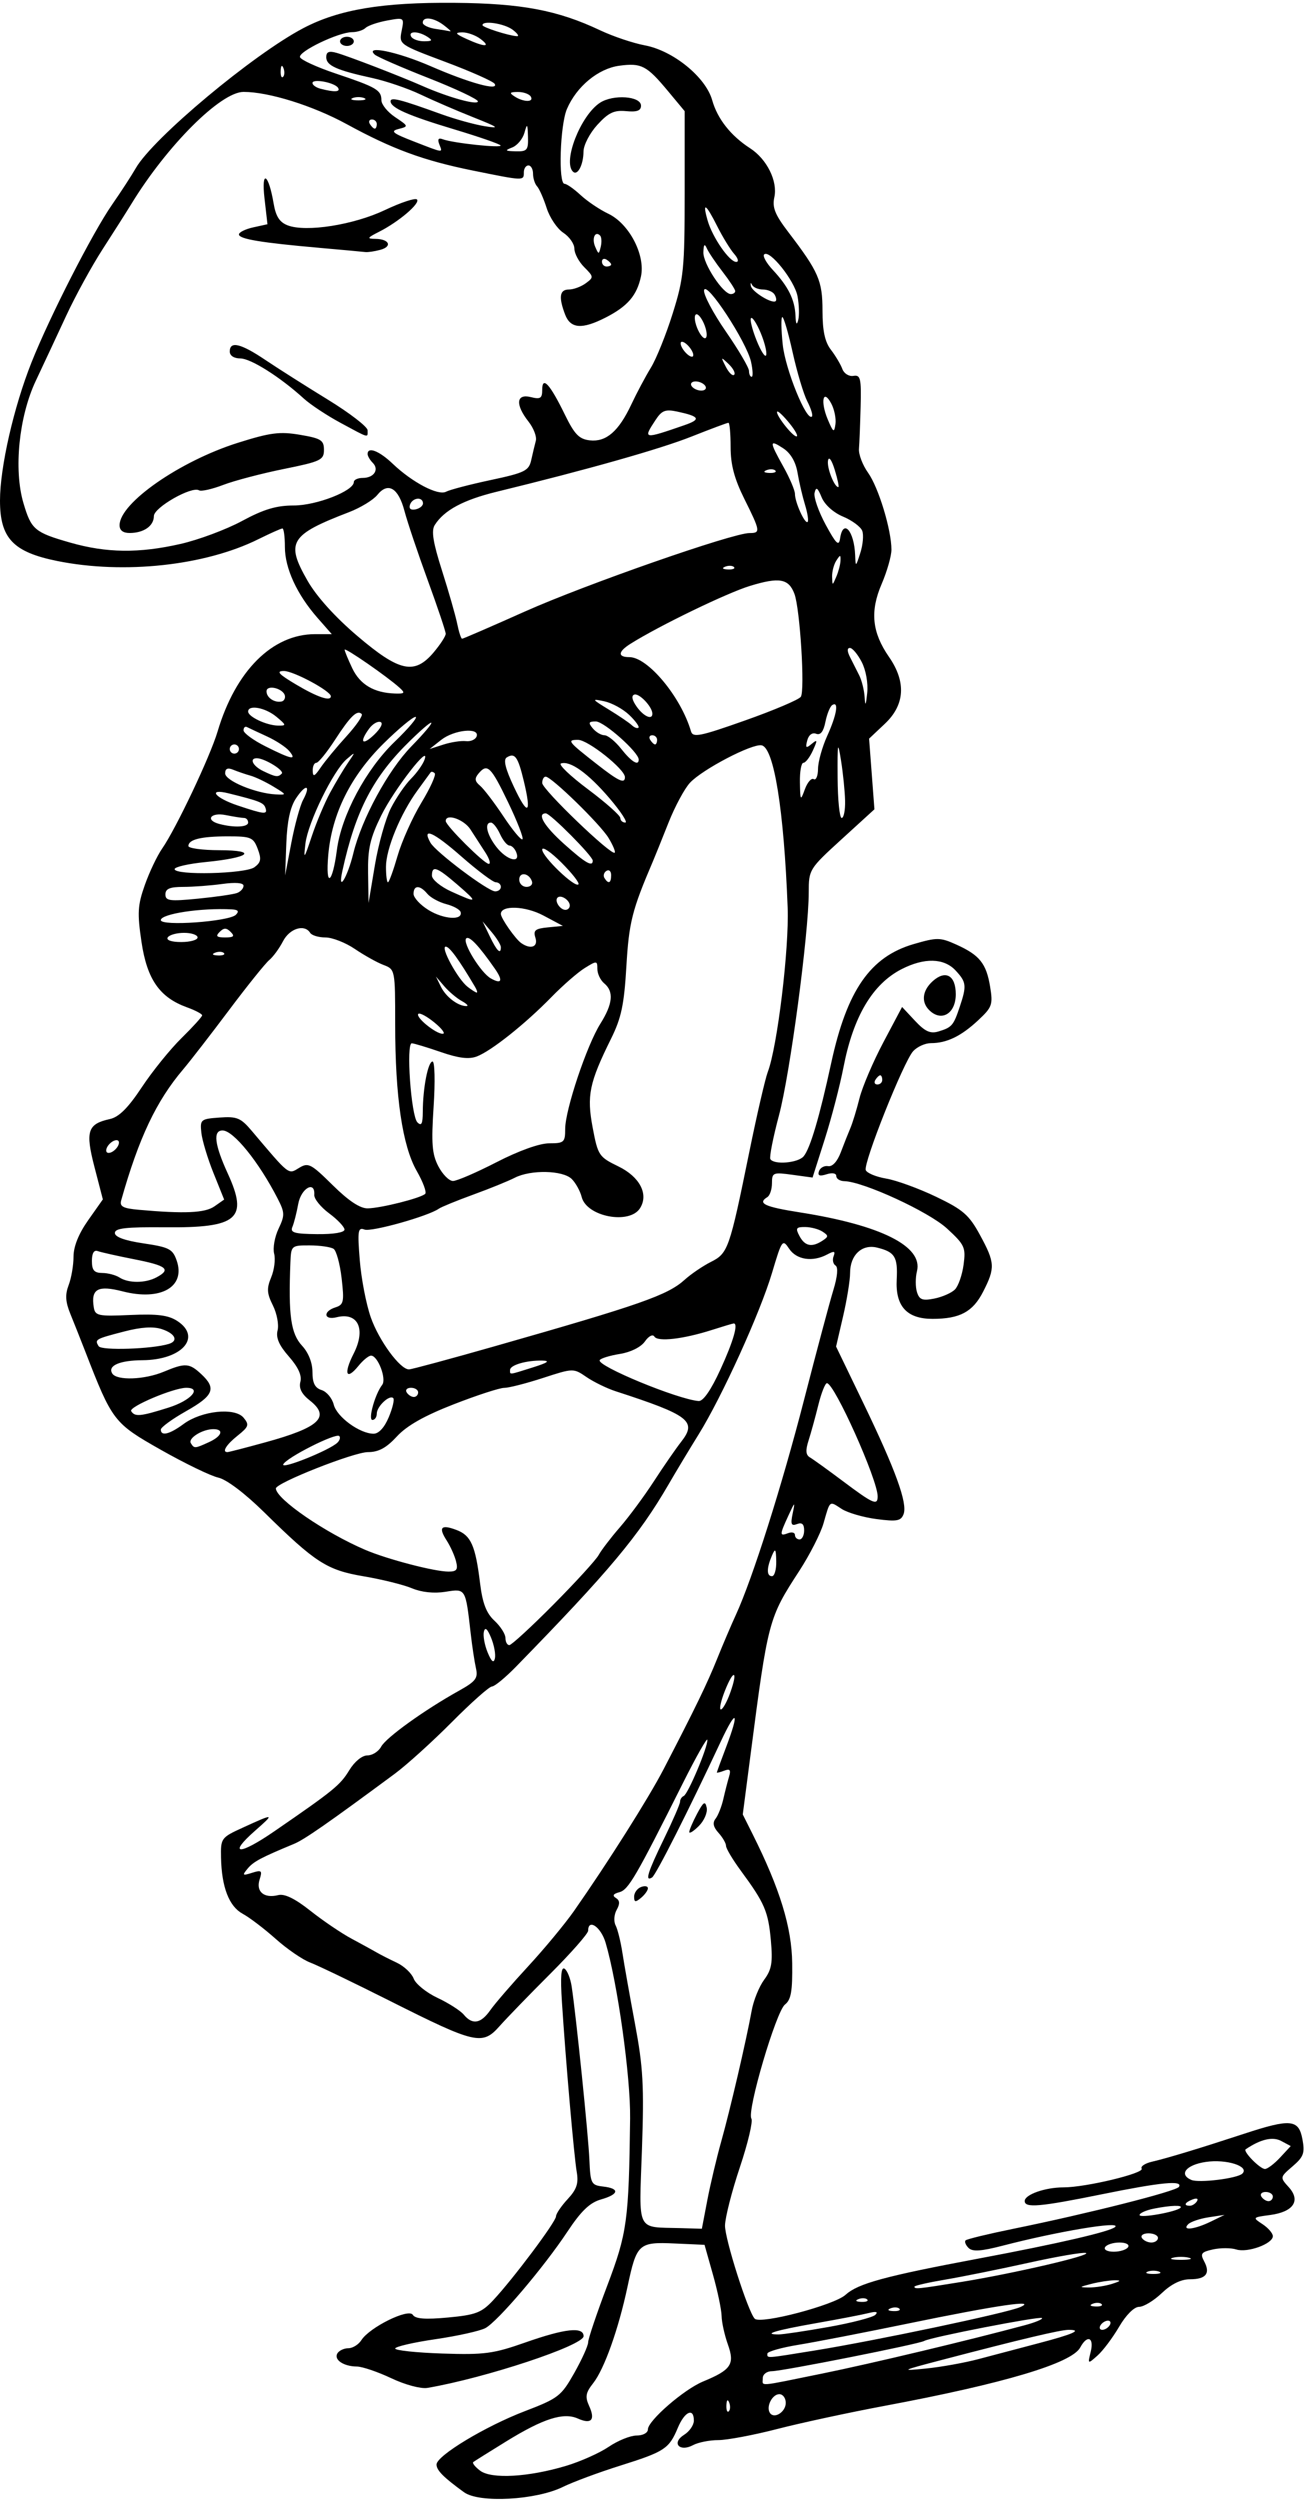 <?xml version="1.0" encoding="UTF-8" standalone="no"?>
<!-- Created with Inkscape (http://www.inkscape.org/) -->

<svg
   xmlns:dc="http://purl.org/dc/elements/1.1/"
   xmlns:cc="http://creativecommons.org/ns#"
   xmlns:rdf="http://www.w3.org/1999/02/22-rdf-syntax-ns#"
   xmlns:svg="http://www.w3.org/2000/svg"
   xmlns="http://www.w3.org/2000/svg"
   xmlns:sodipodi="http://sodipodi.sourceforge.net/DTD/sodipodi-0.dtd"
   xmlns:inkscape="http://www.inkscape.org/namespaces/inkscape"
   id="svg4136"
   version="1.1"
   inkscape:version="0.91 r13725"
   width="266.25"
   height="510"
   viewBox="0 0 266.25 510"
   sodipodi:docname="ComicCharacter60.svg">
  <defs
     id="defs4140" />
  <sodipodi:namedview
     pagecolor="#ffffff"
     bordercolor="#666666"
     borderopacity="1"
     objecttolerance="10"
     gridtolerance="10"
     guidetolerance="10"
     inkscape:pageopacity="0"
     inkscape:pageshadow="2"
     inkscape:window-width="1600"
     inkscape:window-height="837"
     id="namedview4138"
     showgrid="false"
     inkscape:zoom="1.3137255"
     inkscape:cx="133.125"
     inkscape:cy="255"
     inkscape:window-x="-8"
     inkscape:window-y="-8"
     inkscape:window-maximized="1"
     inkscape:current-layer="svg4136" />
  <path
     style="fill:#000000"
     d="m 94.688,508.458 c -4.198,-3.041 -5.625,-4.479 -5.625,-5.668 0,-1.791 9.934,-7.791 18.027,-10.888 6.823,-2.611 7.411,-3.066 10.078,-7.792 1.558,-2.76 2.832,-5.582 2.832,-6.271 0,-0.689 1.744,-5.863 3.876,-11.499 4.082,-10.792 4.417,-13.231 4.681,-34.152 0.107,-8.481 -2.557,-27.574 -5.003,-35.859 C 122.608,393.126 120,391.329 120,393.879 c 0,0.587 -3.48,4.547 -7.734,8.799 -4.254,4.253 -8.922,9.074 -10.374,10.713 -3.471,3.919 -4.905,3.589 -22.204,-5.113 -7.477,-3.761 -14.859,-7.314 -16.406,-7.897 -1.547,-0.583 -4.711,-2.753 -7.031,-4.823 -2.32,-2.07 -5.344,-4.371 -6.719,-5.114 -2.801,-1.513 -4.314,-5.431 -4.438,-11.497 -0.08,-3.91 0.04,-4.076 4.365,-6.053 6.569,-3.003 6.649,-2.985 2.595,0.585 -5.677,4.998 -3.283,5.08 3.904,0.134 12.136,-8.352 13.45,-9.422 15.291,-12.449 1.084,-1.782 2.617,-3.04 3.704,-3.04 1.021,0 2.285,-0.801 2.809,-1.781 0.99,-1.849 8.797,-7.466 15.822,-11.382 3.492,-1.947 3.98,-2.587 3.521,-4.626 -0.293,-1.302 -0.772,-4.476 -1.067,-7.054 -1.061,-9.306 -0.999,-9.202 -5.151,-8.538 -2.332,0.373 -4.867,0.108 -6.837,-0.715 -1.722,-0.719 -6.138,-1.815 -9.813,-2.435 -7.538,-1.271 -9.855,-2.761 -20.333,-13.066 -3.948,-3.883 -7.683,-6.704 -9.375,-7.079 -1.547,-0.344 -6.82,-2.897 -11.719,-5.675 -9.609,-5.449 -9.894,-5.821 -15.45,-20.147 -0.9,-2.32 -2.245,-5.711 -2.989,-7.535 -1.023,-2.508 -1.112,-3.951 -0.363,-5.92 C 14.554,260.737 15,258.129 15,256.373 c 0,-2.079 1.044,-4.675 2.993,-7.439 l 2.993,-4.246 -1.702,-6.562 c -1.903,-7.337 -1.43,-8.824 3.13,-9.825 1.856,-0.408 3.716,-2.26 6.517,-6.49 2.156,-3.256 5.807,-7.772 8.112,-10.037 2.306,-2.265 4.196,-4.349 4.2,-4.632 0.004,-0.283 -1.389,-1.02 -3.095,-1.636 -5.581,-2.018 -8.146,-5.705 -9.279,-13.337 -0.875,-5.898 -0.784,-7.476 0.674,-11.606 0.928,-2.629 2.518,-5.975 3.533,-7.434 2.832,-4.07 9.797,-18.773 11.316,-23.89 C 48.068,136.859 55.558,129.375 64.269,129.375 l 3.425,0 -2.904,-3.307 C 60.587,121.281 58.125,115.936 58.125,111.6 c 0,-2.083 -0.225,-3.787 -0.5,-3.787 -0.275,0 -2.49,0.987 -4.922,2.194 -10.873,5.396 -27.394,7.191 -40.983,4.452 C 2.684,112.638 0,109.814 0,102.125 0,95.333 2.793,83.083 6.426,73.939 10.139,64.595 18.89,47.463 22.885,41.719 24.678,39.141 26.846,35.805 27.704,34.306 31.2,28.194 51.614,11.133 61.875,5.748 69.156,1.926 77.989,0.45 92.812,0.577 c 13.601,0.117 20.966,1.51 29.627,5.604 2.631,1.244 6.738,2.626 9.128,3.073 5.779,1.08 12.414,6.48 13.735,11.179 1.072,3.812 3.793,7.265 7.731,9.81 3.439,2.222 5.669,6.731 4.949,10.006 -0.455,2.073 0.133,3.538 2.845,7.092 6.198,8.12 6.978,9.912 6.981,16.048 0.003,4.111 0.489,6.365 1.719,7.969 0.943,1.23 1.993,2.994 2.331,3.92 0.341,0.933 1.349,1.56 2.258,1.406 1.447,-0.245 1.622,0.499 1.472,6.284 -0.094,3.609 -0.247,7.478 -0.34,8.597 -0.094,1.119 0.746,3.321 1.866,4.894 2.134,2.996 4.761,11.648 4.761,15.678 0,1.297 -0.898,4.446 -1.996,6.998 -2.401,5.582 -1.971,9.88 1.489,14.872 3.546,5.116 3.259,9.787 -0.836,13.65 l -3.218,3.035 0.545,7.207 0.545,7.207 -6.702,6.117 C 165.095,177.253 165,177.406 165,182.041 c 0,8.448 -3.816,37.062 -6.066,45.49 -1.21,4.531 -2.002,8.557 -1.761,8.947 0.743,1.201 5.661,0.784 6.79,-0.576 1.344,-1.62 3.232,-8.01 5.62,-19.028 3.218,-14.847 7.967,-21.694 16.834,-24.271 4.777,-1.389 5.403,-1.381 8.712,0.112 4.73,2.133 6.101,3.846 6.879,8.594 0.601,3.665 0.413,4.185 -2.476,6.875 -3.463,3.224 -6.379,4.629 -9.604,4.629 -1.176,0 -2.808,0.741 -3.627,1.646 -1.965,2.172 -10.204,22.853 -9.664,24.26 0.231,0.602 2.112,1.38 4.18,1.73 2.068,0.349 6.635,2.013 10.149,3.697 5.523,2.647 6.739,3.703 8.962,7.788 3.079,5.657 3.139,6.717 0.659,11.579 -2.109,4.133 -4.747,5.55 -10.335,5.55 -5.243,0 -7.586,-2.574 -7.304,-8.022 0.239,-4.624 -0.369,-5.619 -3.984,-6.511 -3.108,-0.767 -5.525,1.493 -5.525,5.167 0,1.478 -0.643,5.462 -1.43,8.853 l -1.43,6.166 5.533,11.47 c 6.631,13.748 9.084,20.516 8.236,22.725 -0.535,1.393 -1.364,1.543 -5.535,0.996 -2.698,-0.354 -5.892,-1.285 -7.096,-2.069 -2.556,-1.663 -2.331,-1.842 -3.702,2.943 -0.591,2.062 -2.816,6.429 -4.943,9.703 -6.258,9.629 -6.37,10.049 -9.922,37.336 l -1.608,12.352 2.028,4.055 c 5.551,11.096 7.962,18.962 8.057,26.28 0.074,5.719 -0.233,7.478 -1.473,8.438 -1.81,1.401 -7.802,21.737 -6.855,23.269 0.348,0.563 -0.704,5.017 -2.338,9.898 -1.634,4.88 -3.003,10.234 -3.043,11.897 -0.064,2.68 4.719,17.691 6.067,19.038 1.186,1.186 16.224,-2.774 18.528,-4.88 2.522,-2.305 8.04,-3.807 27.176,-7.399 16.31,-3.061 26.957,-5.53 27.843,-6.457 1.183,-1.238 -11.696,0.913 -22.959,3.834 -4.423,1.147 -6.165,1.261 -6.969,0.458 -0.589,-0.589 -0.86,-1.283 -0.601,-1.542 0.259,-0.259 4.66,-1.325 9.781,-2.369 15.282,-3.116 33.197,-7.652 33.749,-8.545 0.855,-1.384 -3.582,-0.957 -15.717,1.509 -12.617,2.565 -15.752,2.84 -15.752,1.383 0,-1.321 4.165,-2.789 7.915,-2.789 4.535,0 16.532,-2.876 15.947,-3.823 -0.275,-0.445 0.677,-1.083 2.116,-1.416 3.161,-0.732 9.67,-2.707 18.719,-5.677 9.555,-3.137 11.198,-2.988 11.962,1.08 0.532,2.833 0.255,3.6 -1.996,5.536 -2.605,2.24 -2.607,2.254 -0.786,4.266 2.491,2.752 0.95,5.043 -3.815,5.673 -3.59,0.475 -3.617,0.508 -1.545,1.866 1.16,0.761 2.109,1.863 2.109,2.45 0,1.56 -5.164,3.442 -7.452,2.716 -1.081,-0.343 -3.219,-0.348 -4.75,-0.012 -2.411,0.529 -2.654,0.857 -1.811,2.433 1.324,2.474 0.378,3.657 -2.926,3.657 -1.794,0 -3.8,0.988 -5.709,2.812 -1.619,1.547 -3.706,2.812 -4.639,2.812 -1.011,0 -2.663,1.649 -4.088,4.081 -1.315,2.245 -3.295,4.881 -4.399,5.859 -2.002,1.774 -2.006,1.772 -1.38,-0.8 0.714,-2.934 -0.722,-3.505 -2.142,-0.851 -1.728,3.229 -15.535,7.348 -39.923,11.912 -7.219,1.351 -17.074,3.475 -21.9,4.721 -4.826,1.246 -10.233,2.265 -12.015,2.265 -1.782,0 -4.102,0.461 -5.154,1.024 -2.782,1.489 -4.465,-0.46 -1.823,-2.11 1.092,-0.682 1.986,-1.982 1.986,-2.889 0,-2.714 -1.879,-1.869 -3.275,1.472 -1.785,4.272 -2.684,4.861 -11.766,7.718 -4.36,1.371 -9.615,3.322 -11.678,4.335 -5.51,2.706 -17.066,3.334 -20.156,1.096 z m 20.802,-5.394 c 2.933,-0.88 6.854,-2.633 8.714,-3.895 1.859,-1.262 4.416,-2.294 5.682,-2.294 1.296,0 2.302,-0.548 2.302,-1.252 0,-1.776 7.347,-8.154 11.25,-9.766 5.737,-2.37 6.509,-3.515 5.075,-7.531 -0.684,-1.915 -1.263,-4.536 -1.288,-5.825 -0.025,-1.289 -0.818,-5.086 -1.764,-8.438 l -1.719,-6.094 -6.099,-0.274 c -7.349,-0.33 -7.745,0.032 -9.606,8.781 -1.853,8.71 -4.742,16.833 -7.014,19.721 -1.535,1.951 -1.68,2.77 -0.822,4.652 1.298,2.85 0.453,3.792 -2.301,2.563 -2.938,-1.311 -7.029,-0.01 -14.57,4.633 -3.465,2.133 -6.51,4.043 -6.767,4.243 -0.257,0.201 0.376,0.997 1.406,1.768 2.316,1.735 9.854,1.308 17.519,-0.993 z m 44.823,-12.851 c 0,-0.976 -0.588,-1.775 -1.306,-1.775 -1.443,0 -2.737,2.518 -1.948,3.794 0.843,1.364 3.254,-0.132 3.254,-2.019 z m -11.547,-0.075 c -0.299,-0.748 -0.521,-0.526 -0.566,0.566 -0.041,0.988 0.181,1.542 0.492,1.23 0.312,-0.312 0.345,-1.12 0.074,-1.797 z m 18.956,-5.899 c 10.048,-2.046 29.948,-6.795 41.388,-9.875 2.141,-0.577 3.707,-1.233 3.481,-1.46 -0.424,-0.424 -22.828,3.935 -24.024,4.674 -1.011,0.625 -28.947,6.173 -31.081,6.173 -1.029,0 -1.861,0.629 -1.861,1.406 0,1.724 -1.407,1.831 12.096,-0.919 z m 31.966,-2.97 c 2.836,-0.756 8.286,-2.196 12.112,-3.198 7.151,-1.874 9.142,-2.756 6.224,-2.756 -1.681,0 -9.532,1.863 -25.835,6.13 -8.395,2.198 -8.583,2.299 -3.281,1.765 3.094,-0.311 7.945,-1.185 10.781,-1.941 z m -33.506,-1.732 c 12.589,-2.039 39.212,-7.657 41.943,-8.851 3.746,-1.638 -4.712,-0.399 -22.969,3.366 -8.766,1.808 -18.785,3.75 -22.266,4.316 -3.48,0.566 -6.328,1.376 -6.328,1.8 0,0.979 -0.544,1.014 9.619,-0.632 z m 2.902,-4.814 c 4.715,-0.841 8.994,-1.953 9.509,-2.471 0.628,-0.631 0.163,-0.747 -1.406,-0.353 -1.289,0.324 -6.136,1.256 -10.771,2.07 -8.174,1.436 -10.98,2.283 -7.567,2.283 0.914,0 5.52,-0.688 10.234,-1.529 z m 57.322,-0.346 c 0.319,-0.516 0.158,-0.938 -0.358,-0.938 -0.516,0 -1.198,0.422 -1.517,0.938 -0.319,0.516 -0.158,0.938 0.358,0.938 0.516,0 1.198,-0.422 1.517,-0.938 z m -42.91,-3.379 c -0.312,-0.312 -1.12,-0.345 -1.797,-0.074 -0.748,0.299 -0.526,0.521 0.566,0.566 0.988,0.041 1.542,-0.181 1.23,-0.492 z m 41.25,-0.938 c -0.312,-0.312 -1.12,-0.345 -1.797,-0.074 -0.748,0.299 -0.526,0.521 0.566,0.566 0.988,0.041 1.542,-0.181 1.23,-0.492 z m -47.812,-0.938 c -0.312,-0.312 -1.12,-0.345 -1.797,-0.074 -0.748,0.299 -0.526,0.521 0.566,0.566 0.988,0.041 1.542,-0.181 1.23,-0.492 z m 19.186,-3.576 c 10.764,-1.747 26.767,-5.468 25.432,-5.913 -0.581,-0.194 -5.844,0.707 -11.695,2.002 -5.851,1.295 -13.486,2.836 -16.966,3.425 -3.48,0.589 -6.328,1.239 -6.328,1.443 0,0.552 0.664,0.486 9.557,-0.958 z m 30.756,0.393 c 1.837,-0.588 1.938,-0.747 0.469,-0.733 -1.031,0.01 -3.141,0.34 -4.688,0.733 -2.526,0.643 -2.574,0.717 -0.469,0.733 1.289,0.01 3.398,-0.32 4.688,-0.733 z m 9.609,-2.496 c -0.645,-0.26 -1.699,-0.26 -2.344,0 -0.645,0.26 -0.117,0.473 1.172,0.473 1.289,0 1.816,-0.213 1.172,-0.473 z m 6.094,-2.838 c -0.902,-0.236 -2.379,-0.236 -3.281,0 -0.902,0.236 -0.164,0.429 1.641,0.429 1.805,0 2.543,-0.193 1.641,-0.429 z m -12.422,-2.166 c 0.327,-0.53 -0.441,-0.938 -1.764,-0.938 -1.289,0 -2.604,0.422 -2.923,0.938 -0.327,0.53 0.441,0.938 1.764,0.938 1.289,0 2.604,-0.422 2.923,-0.938 z m 6.094,-1.875 c 0,-0.516 -0.869,-0.938 -1.93,-0.938 -1.062,0 -1.67,0.422 -1.351,0.938 0.319,0.516 1.187,0.938 1.93,0.938 0.743,0 1.351,-0.422 1.351,-0.938 z m -91.935,-7.734 c 0.617,-3.223 1.892,-8.602 2.833,-11.953 1.836,-6.539 5.107,-20.598 6.216,-26.719 0.374,-2.062 1.518,-4.885 2.543,-6.273 1.536,-2.08 1.775,-3.492 1.362,-8.051 -0.533,-5.877 -1.27,-7.587 -6.097,-14.148 -1.676,-2.278 -3.047,-4.575 -3.047,-5.105 0,-0.53 -0.691,-1.727 -1.536,-2.66 -1.069,-1.181 -1.251,-2.058 -0.598,-2.886 0.516,-0.654 1.227,-2.455 1.58,-4.002 0.353,-1.547 0.882,-3.615 1.175,-4.595 0.406,-1.359 0.173,-1.644 -0.982,-1.201 -0.833,0.32 -1.514,0.489 -1.514,0.376 2.6e-4,-0.113 0.844,-2.424 1.875,-5.137 2.809,-7.391 2.156,-8.092 -1.081,-1.162 -6.556,14.035 -13.228,27.229 -14.014,27.715 -1.509,0.932 -0.901,-1.036 2.438,-7.897 1.805,-3.708 3.281,-7.118 3.281,-7.577 0,-0.459 0.332,-0.975 0.738,-1.147 0.872,-0.369 4.91,-9.934 4.835,-11.453 -0.028,-0.576 -2.271,3.383 -4.984,8.797 -9.605,19.168 -11.138,21.8 -12.977,22.281 -1.256,0.328 -1.479,0.699 -0.708,1.175 0.807,0.499 0.852,1.185 0.159,2.424 -0.532,0.95 -0.63,2.372 -0.218,3.159 0.412,0.787 1.04,3.329 1.396,5.649 0.356,2.32 1.516,8.859 2.578,14.531 1.64,8.762 1.851,12.595 1.403,25.49 -0.599,17.235 -1.287,15.83 7.89,16.101 l 4.331,0.128 1.122,-5.859 z M 129.375,386.934 c 0,-0.781 0.633,-1.664 1.406,-1.96 0.773,-0.297 1.406,-0.183 1.406,0.254 0,0.436 -0.633,1.318 -1.406,1.96 -1.145,0.95 -1.406,0.903 -1.406,-0.254 z m 11.25,-13.178 c 0,-0.398 0.717,-2.074 1.593,-3.724 1.309,-2.465 1.66,-2.687 1.966,-1.243 0.205,0.967 -0.512,2.643 -1.593,3.724 -1.081,1.081 -1.966,1.641 -1.966,1.243 z m 106.406,79.474 2.812,-1.373 -3.252,0.495 c -1.789,0.272 -3.666,0.909 -4.172,1.415 -1.386,1.386 1.317,1.071 4.611,-0.538 z m -6.199,-2.813 c 0.596,-0.596 -1.983,-0.515 -5.403,0.169 -1.611,0.322 -2.93,0.91 -2.93,1.307 0,0.696 7.486,-0.629 8.333,-1.475 z m 3.379,-1.344 c 0.328,-0.531 -0.048,-0.689 -0.882,-0.368 -1.624,0.623 -1.921,1.295 -0.573,1.295 0.485,0 1.14,-0.417 1.455,-0.927 z M 259.688,448.125 c 0,-0.516 -0.658,-0.938 -1.462,-0.938 -0.804,0 -1.201,0.422 -0.882,0.938 0.319,0.516 0.976,0.938 1.462,0.938 0.485,0 0.882,-0.422 0.882,-0.938 z m -6.227,-4.678 c 1.546,-1.488 -3.252,-3.02 -7.473,-2.386 -3.996,0.599 -5.547,2.534 -2.94,3.667 1.546,0.671 9.387,-0.293 10.413,-1.281 z m 7.71,-3.285 2.167,-2.338 -1.942,-1.039 c -1.748,-0.936 -4.201,-0.363 -7.249,1.693 -0.612,0.413 2.921,4.021 3.938,4.021 0.505,0 1.894,-1.052 3.086,-2.338 z M 100.034,410.096 c 0.926,-1.322 4.396,-5.342 7.71,-8.932 3.314,-3.59 7.533,-8.682 9.375,-11.315 6.914,-9.885 15.216,-23.022 18.271,-28.911 6.452,-12.44 8.894,-17.473 10.913,-22.5 1.139,-2.836 2.868,-6.89 3.841,-9.009 3.401,-7.403 9.386,-26.287 13.932,-43.959 2.52,-9.797 5.194,-19.817 5.943,-22.267 0.849,-2.78 1.019,-4.666 0.451,-5.017 -0.5,-0.309 -0.68,-1.162 -0.398,-1.896 0.403,-1.051 0.133,-1.13 -1.281,-0.374 -2.987,1.598 -6.272,1.113 -7.781,-1.15 -1.358,-2.036 -1.479,-1.866 -3.5,4.922 -2.429,8.161 -10.214,25.288 -14.988,32.975 -1.817,2.925 -4.569,7.5 -6.116,10.166 -6.093,10.503 -12.135,17.722 -31.128,37.194 -2.167,2.222 -4.375,4.04 -4.907,4.04 -0.532,0 -4.215,3.27 -8.185,7.266 -3.97,3.996 -9.214,8.742 -11.654,10.547 C 66.945,371.926 62.108,375.293 60,376.167 c -6.749,2.798 -8.289,3.618 -9.473,5.045 -1.159,1.397 -1.065,1.486 0.901,0.862 1.952,-0.62 2.122,-0.466 1.533,1.388 -0.781,2.461 0.925,3.884 3.794,3.164 1.309,-0.329 3.415,0.695 6.57,3.195 2.554,2.024 6.331,4.583 8.393,5.689 2.062,1.105 4.383,2.378 5.156,2.829 0.773,0.45 2.614,1.386 4.089,2.08 1.476,0.693 3.023,2.156 3.44,3.251 0.416,1.095 2.608,2.86 4.87,3.924 2.262,1.063 4.668,2.602 5.347,3.42 1.768,2.131 3.482,1.84 5.414,-0.918 z m 48.926,-64.697 c 1.685,-4.66 0.729,-5.021 -1.082,-0.409 -0.812,2.068 -1.174,3.76 -0.803,3.76 0.371,0 1.219,-1.508 1.886,-3.351 z M 100.203,334.145 c -0.77,-1.878 -1.236,-2.274 -1.482,-1.259 -0.197,0.814 0.146,2.712 0.764,4.219 0.77,1.878 1.236,2.274 1.482,1.259 0.197,-0.814 -0.146,-2.712 -0.764,-4.219 z m 12.74,-6.827 c 4.533,-4.569 8.674,-9.104 9.2,-10.078 0.527,-0.974 2.475,-3.521 4.329,-5.66 1.854,-2.139 4.973,-6.358 6.93,-9.375 1.957,-3.017 4.477,-6.662 5.599,-8.098 3.246,-4.155 1.624,-5.4 -13.376,-10.269 -1.805,-0.586 -4.488,-1.891 -5.962,-2.901 -2.671,-1.829 -2.705,-1.828 -8.906,0.19 -3.424,1.114 -6.972,2.02 -7.886,2.012 -0.913,-0.007 -5.554,1.504 -10.312,3.358 -5.99,2.334 -9.556,4.353 -11.591,6.562 -2.156,2.341 -3.731,3.191 -5.911,3.191 -2.87,0 -18.837,6.312 -18.776,7.423 0.12,2.199 10.08,9.031 18.251,12.521 4.5,1.922 14.119,4.431 16.984,4.431 1.669,0 1.958,-0.4 1.524,-2.109 -0.294,-1.16 -1.156,-3.072 -1.914,-4.248 -1.739,-2.697 -1.13,-3.329 2.043,-2.123 2.92,1.11 3.833,3.178 4.769,10.804 0.509,4.141 1.276,6.149 2.938,7.69 1.237,1.147 2.25,2.738 2.25,3.536 0,0.798 0.354,1.451 0.788,1.451 0.433,0 4.497,-3.738 9.03,-8.307 z m 45.429,-8.803 c -0.055,-2.553 -0.196,-2.743 -0.872,-1.172 -1.113,2.59 -1.113,4.219 0,4.219 0.516,0 0.908,-1.371 0.872,-3.047 z m 5.691,-6.299 c 0,-1.282 -0.444,-1.675 -1.454,-1.288 -1.175,0.451 -1.346,0.041 -0.891,-2.139 0.529,-2.535 0.476,-2.508 -0.89,0.458 -1.798,3.904 -1.802,4.211 -0.046,3.538 0.773,-0.297 1.406,-0.131 1.406,0.368 0,0.499 0.422,0.908 0.938,0.908 0.516,0 0.938,-0.831 0.938,-1.846 z m 15,-6.943 c 0,-3.387 -8.831,-23.087 -10.35,-23.087 -0.361,0 -1.151,2.004 -1.755,4.453 -0.604,2.449 -1.5,5.703 -1.991,7.232 -0.649,2.02 -0.574,2.963 0.274,3.454 0.641,0.371 3.697,2.574 6.791,4.894 6.138,4.603 7.031,4.991 7.031,3.054 z M 68.844,294.316 c 0.481,-0.466 0.649,-1.072 0.374,-1.348 -0.695,-0.695 -10.835,4.436 -11.429,5.783 -0.489,1.109 9.445,-2.876 11.055,-4.435 z m -14.763,-0.048 c 11.114,-3.049 13.402,-5.192 9.131,-8.552 -1.676,-1.318 -2.272,-2.499 -1.927,-3.818 0.334,-1.277 -0.442,-2.981 -2.34,-5.144 -2.022,-2.303 -2.687,-3.841 -2.311,-5.343 0.291,-1.16 -0.14,-3.45 -0.958,-5.09 -1.23,-2.465 -1.289,-3.459 -0.346,-5.738 0.628,-1.516 0.899,-3.684 0.603,-4.817 -0.296,-1.133 0.106,-3.419 0.894,-5.079 1.303,-2.747 1.288,-3.301 -0.173,-6.149 -3.85,-7.507 -9.03,-13.912 -11.252,-13.912 -1.985,0 -1.635,2.878 1.07,8.786 4.236,9.252 2.062,11.113 -12.816,10.972 -7.959,-0.075 -10.218,0.181 -10.218,1.158 0,0.822 2.02,1.555 5.847,2.123 5.224,0.775 5.944,1.148 6.761,3.495 1.87,5.378 -3.225,8.293 -11.009,6.298 -5.082,-1.303 -6.507,-0.518 -5.904,3.252 0.277,1.731 0.886,1.858 7.49,1.562 5.521,-0.248 7.738,0.038 9.559,1.231 5.058,3.314 0.937,7.944 -7.119,7.998 -4.676,0.031 -7.142,1.116 -6.159,2.707 0.917,1.484 6.566,1.289 10.522,-0.364 4.386,-1.833 5.195,-1.779 7.647,0.505 3.123,2.91 2.523,4.369 -3.104,7.545 -2.836,1.601 -5.156,3.292 -5.156,3.758 0,1.403 1.793,0.965 4.628,-1.131 3.683,-2.723 10.474,-3.439 12.256,-1.291 1.194,1.439 1.062,1.84 -1.209,3.651 -2.32,1.85 -3.263,3.37 -2.092,3.37 0.252,0 3.71,-0.892 7.685,-1.983 z m -11.469,-0.043 c 2.667,-1.215 3.167,-2.662 0.92,-2.662 -2.235,0 -5.217,1.855 -4.597,2.86 0.694,1.122 0.791,1.117 3.677,-0.198 z m 36.709,-5.107 c 0.777,-1.86 1.188,-3.608 0.912,-3.884 -0.758,-0.758 -3.359,1.69 -3.359,3.162 0,0.71 -0.4,1.291 -0.889,1.291 -0.942,0 0.524,-5.274 1.99,-7.161 0.933,-1.201 -0.882,-5.964 -2.273,-5.964 -0.479,0 -1.641,0.949 -2.581,2.109 -2.491,3.073 -3.068,1.608 -0.98,-2.488 2.562,-5.025 0.923,-8.55 -3.462,-7.45 -2.621,0.658 -2.842,-1.191 -0.241,-2.016 1.687,-0.536 1.814,-1.13 1.264,-5.923 -0.336,-2.93 -1.075,-5.637 -1.641,-6.016 -0.566,-0.379 -2.749,-0.695 -4.85,-0.703 -3.767,-0.014 -3.822,0.035 -3.961,3.501 -0.434,10.801 0.087,14.495 2.391,16.982 1.298,1.401 2.109,3.461 2.109,5.357 0,2.257 0.501,3.24 1.873,3.676 1.03,0.327 2.141,1.661 2.468,2.965 0.631,2.516 5.309,5.933 8.129,5.939 1.055,0.002 2.219,-1.266 3.102,-3.379 z m -44.951,-1.945 c 4.577,-1.443 6.915,-4.048 3.633,-4.048 -2.583,0 -11.777,3.892 -11.241,4.759 0.744,1.203 1.867,1.098 7.608,-0.711 z M 146.994,279.37 C 149.626,273.621 150.671,270 149.698,270 c -0.166,0 -2.17,0.597 -4.453,1.327 -5.84,1.866 -11.045,2.467 -11.732,1.355 -0.335,-0.542 -1.164,-0.116 -1.943,0.996 -0.803,1.147 -2.881,2.184 -5.079,2.536 -2.046,0.327 -3.906,0.896 -4.134,1.265 -0.708,1.145 15.902,8.013 20.184,8.346 0.928,0.072 2.527,-2.246 4.453,-6.455 z M 85.312,284.062 c 0,-0.516 -0.658,-0.938 -1.462,-0.938 -0.804,0 -1.201,0.422 -0.882,0.938 0.319,0.516 0.976,0.938 1.462,0.938 0.485,0 0.882,-0.422 0.882,-0.938 z m 23.438,-5.108 c 3.045,-0.96 3.567,-1.343 1.875,-1.379 -3.21,-0.068 -6.562,0.907 -6.562,1.909 0,1.02 -0.359,1.061 4.688,-0.53 z m -7.743,-4.325 c 29.654,-8.452 35.203,-10.395 38.681,-13.544 1.289,-1.167 3.695,-2.804 5.347,-3.637 3.503,-1.767 3.794,-2.598 7.831,-22.395 1.554,-7.619 3.254,-14.982 3.779,-16.363 1.952,-5.133 4.373,-25.159 4.054,-33.535 -0.757,-19.917 -2.796,-32.615 -5.313,-33.102 -1.956,-0.379 -12.025,4.878 -14.606,7.626 -1.106,1.178 -3.087,4.86 -4.402,8.184 -1.315,3.323 -2.752,6.886 -3.193,7.918 -4.227,9.876 -4.865,12.405 -5.389,21.364 -0.457,7.806 -1.031,10.526 -3.111,14.73 -4.468,9.032 -5.003,11.62 -3.762,18.197 1.066,5.65 1.271,5.959 5.226,7.88 4.378,2.127 6.226,5.671 4.442,8.521 -2.142,3.424 -10.906,1.755 -11.916,-2.269 -0.303,-1.209 -1.214,-2.861 -2.024,-3.67 -1.797,-1.797 -8.38,-1.939 -11.65,-0.25 -1.289,0.666 -5.086,2.208 -8.438,3.428 -3.352,1.22 -6.516,2.515 -7.031,2.878 -2.175,1.532 -13.783,4.787 -15.17,4.255 -1.332,-0.511 -1.446,0.223 -0.962,6.241 0.301,3.751 1.312,9 2.246,11.664 1.666,4.752 5.972,10.625 7.791,10.625 0.507,0 8.414,-2.135 17.571,-4.745 z m -66.553,-0.458 c 1.992,-0.616 1.298,-2.098 -1.406,-3.003 -1.763,-0.59 -4.209,-0.439 -7.734,0.477 -5.887,1.529 -6.037,1.616 -5.183,2.999 0.572,0.925 10.909,0.584 14.324,-0.473 z M 194.825,263.077 c 0.691,-0.691 1.486,-2.968 1.767,-5.06 0.474,-3.534 0.233,-4.058 -3.393,-7.395 -3.708,-3.411 -17.054,-9.563 -20.933,-9.648 -0.902,-0.02 -1.641,-0.486 -1.641,-1.037 0,-0.593 -0.81,-0.744 -1.986,-0.37 -1.44,0.457 -1.864,0.281 -1.543,-0.64 0.243,-0.699 1.083,-1.159 1.867,-1.022 0.866,0.151 1.875,-0.951 2.575,-2.812 0.633,-1.683 1.513,-3.904 1.955,-4.936 0.442,-1.031 1.28,-3.773 1.861,-6.094 0.582,-2.32 2.776,-7.461 4.875,-11.424 l 3.818,-7.206 2.638,2.824 c 2.035,2.179 3.126,2.676 4.773,2.178 2.749,-0.831 3.073,-1.205 4.351,-5.028 1.446,-4.326 1.364,-5.045 -0.846,-7.418 -2.377,-2.552 -6.37,-2.65 -11.016,-0.271 -5.924,3.034 -9.852,9.66 -11.852,19.99 -0.726,3.752 -2.444,10.355 -3.817,14.674 l -2.496,7.851 -4.141,-0.568 c -3.913,-0.536 -4.141,-0.442 -4.141,1.703 0,1.249 -0.422,2.531 -0.938,2.85 -2.077,1.284 -0.595,1.984 6.596,3.115 16.598,2.612 25.2,6.93 23.924,12.012 -0.328,1.307 -0.326,3.228 0.005,4.27 0.494,1.556 1.125,1.789 3.541,1.306 1.617,-0.323 3.505,-1.153 4.196,-1.844 z M 189.562,206.062 c -1.656,-1.656 -1.372,-3.986 0.715,-5.875 2.635,-2.385 4.722,-1.213 4.722,2.651 0,3.973 -2.943,5.718 -5.438,3.223 z M 31.937,260.592 c 3.028,-1.621 2.097,-2.38 -4.515,-3.68 -3.48,-0.684 -6.855,-1.44 -7.5,-1.679 -0.749,-0.278 -1.172,0.448 -1.172,2.01 0,1.905 0.465,2.447 2.109,2.458 1.16,0.007 2.742,0.423 3.516,0.923 1.848,1.194 5.297,1.179 7.562,-0.033 z M 167.812,253.111 c 1.25,-0.821 1.25,-1.026 0,-1.846 -0.773,-0.508 -2.37,-0.93 -3.549,-0.938 -1.853,-0.012 -2.007,0.239 -1.139,1.861 1.101,2.058 2.531,2.339 4.688,0.923 z m -97.526,-2.271 c -0.014,-0.548 -1.429,-2.037 -3.143,-3.308 -1.715,-1.272 -3.074,-2.959 -3.021,-3.75 0.202,-3.014 -2.694,-1.385 -3.277,1.843 -0.326,1.805 -0.862,3.914 -1.192,4.688 -0.493,1.157 0.398,1.417 5.03,1.465 3.401,0.035 5.619,-0.336 5.603,-0.938 z m -26.534,-4.728 1.982,-1.388 -2.177,-5.409 c -1.197,-2.975 -2.312,-6.674 -2.476,-8.221 -0.287,-2.697 -0.135,-2.824 3.72,-3.103 3.543,-0.256 4.322,0.067 6.562,2.718 7.763,9.183 7.427,8.92 9.638,7.567 1.894,-1.159 2.422,-0.889 6.882,3.516 3.252,3.211 5.587,4.757 7.145,4.729 2.73,-0.049 10.868,-2.106 11.726,-2.965 0.328,-0.328 -0.448,-2.423 -1.724,-4.655 C 82.102,233.779 80.625,223.76 80.625,209.001 c 0,-11.166 -0.015,-11.24 -2.379,-12.139 -1.309,-0.498 -3.938,-1.964 -5.843,-3.258 -1.905,-1.294 -4.606,-2.353 -6.003,-2.353 -1.397,0 -2.8,-0.422 -3.119,-0.938 -1.144,-1.85 -4.183,-0.913 -5.539,1.709 -0.753,1.456 -2.019,3.186 -2.814,3.846 -0.795,0.66 -4.497,5.27 -8.226,10.244 -3.729,4.974 -7.923,10.39 -9.32,12.035 -5.498,6.477 -9.053,13.985 -12.65,26.718 -0.361,1.276 0.336,1.655 3.582,1.946 9.34,0.837 13.515,0.648 15.438,-0.7 z m 57.57,-9.018 c 4.532,-2.334 8.747,-3.844 10.728,-3.844 3.034,0 3.263,-0.207 3.263,-2.95 0,-3.883 4.398,-17.029 7.178,-21.453 2.539,-4.041 2.782,-6.569 0.791,-8.222 -0.773,-0.642 -1.406,-1.969 -1.406,-2.949 0,-1.707 -0.108,-1.714 -2.578,-0.181 -1.418,0.88 -4.477,3.547 -6.797,5.926 -5.329,5.464 -12.27,10.988 -15.211,12.106 -1.624,0.618 -3.707,0.364 -7.356,-0.896 -2.8,-0.966 -5.461,-1.771 -5.914,-1.788 -1.201,-0.045 -0.149,14.84 1.139,16.129 0.829,0.829 1.093,0.315 1.101,-2.144 0.015,-4.855 1.066,-10.266 1.992,-10.266 0.453,0 0.551,4.105 0.218,9.174 -0.495,7.553 -0.326,9.707 0.957,12.188 0.857,1.657 2.204,3.013 2.993,3.013 0.789,0 4.795,-1.73 8.901,-3.844 z m -77.123,-3.598 c 0.234,-0.703 -0.117,-1.055 -0.82,-0.82 -0.677,0.226 -1.415,0.964 -1.641,1.641 -0.234,0.703 0.117,1.055 0.82,0.82 0.677,-0.226 1.415,-0.964 1.641,-1.641 z M 180,220.312 c 0,-0.516 -0.186,-0.938 -0.413,-0.938 -0.227,0 -0.674,0.422 -0.993,0.938 -0.319,0.516 -0.133,0.938 0.413,0.938 0.546,0 0.993,-0.422 0.993,-0.938 z M 88.63,208.602 c -1.527,-1.248 -3.003,-2.04 -3.281,-1.761 -0.652,0.656 3.586,4.107 4.989,4.063 0.587,-0.019 -0.181,-1.055 -1.708,-2.302 z m 5.588,-4.377 c -1.031,-0.567 -2.642,-1.925 -3.579,-3.018 l -1.704,-1.987 1.012,2.069 c 1.023,2.091 3.485,3.968 5.208,3.968 0.516,0 0.094,-0.464 -0.938,-1.031 z m 2.699,-2.896 c -3.305,-5.593 -5.207,-8.203 -5.976,-8.203 -1.159,0 2.461,6.648 4.468,8.203 0.831,0.645 1.667,1.172 1.856,1.172 0.19,0 0.033,-0.527 -0.348,-1.172 z m 4.034,-3.721 c -3.283,-4.714 -5.23,-6.767 -5.838,-6.158 -0.826,0.826 2.993,7.023 5.03,8.162 2.224,1.245 2.535,0.474 0.809,-2.004 z m -55.268,-3.174 c -0.312,-0.312 -1.12,-0.345 -1.797,-0.074 -0.748,0.299 -0.526,0.521 0.566,0.566 0.988,0.041 1.542,-0.181 1.23,-0.492 z m 56.504,-1.205 c 0,-0.459 -0.839,-1.83 -1.865,-3.047 l -1.865,-2.213 1.465,3.047 c 1.453,3.023 2.265,3.816 2.265,2.213 z m 7.051,-1.916 c -0.479,-1.508 -0.057,-1.863 2.515,-2.115 l 3.09,-0.302 -3.983,-2.122 c -3.678,-1.96 -8.673,-2.143 -8.673,-0.318 0,0.879 2.968,5.121 4.164,5.952 1.947,1.352 3.479,0.771 2.887,-1.095 z M 40.312,191.25 c 0,-0.516 -1.241,-0.938 -2.757,-0.938 -1.516,0 -3.018,0.422 -3.337,0.938 -0.345,0.558 0.772,0.938 2.757,0.938 1.835,0 3.337,-0.422 3.337,-0.938 z m 6.75,-1.125 c -0.875,-0.875 -1.375,-0.875 -2.25,0 -0.875,0.875 -0.625,1.125 1.125,1.125 1.75,0 2,-0.25 1.125,-1.125 z m 1.062,-3.5 c 0.709,-0.709 0.468,-1.029 -0.828,-1.1 -6.253,-0.34 -14.484,0.906 -14.484,2.192 0,1.29 13.923,0.297 15.312,-1.092 z m 45.864,-0.532 c -0.126,-0.516 -1.445,-1.252 -2.929,-1.637 -1.484,-0.385 -3.226,-1.334 -3.869,-2.109 -1.502,-1.81 -2.816,-1.805 -2.816,0.01 0,0.781 1.371,2.265 3.047,3.298 3.083,1.9 6.989,2.161 6.567,0.439 z M 116.25,184.743 c 0,-1.106 -1.828,-2.289 -2.5,-1.618 -0.672,0.672 0.512,2.5 1.618,2.5 0.485,0 0.882,-0.397 0.882,-0.882 z m -67.873,-2.566 c 0.721,-0.277 1.31,-0.937 1.31,-1.467 0,-0.608 -1.607,-0.744 -4.35,-0.368 -2.392,0.328 -5.978,0.596 -7.969,0.596 -2.72,0 -3.619,0.38 -3.619,1.527 0,1.33 0.862,1.442 6.658,0.871 3.662,-0.361 7.248,-0.882 7.969,-1.159 z m 31.383,-17.32 c 1.083,-2.122 2.924,-4.815 4.093,-5.983 1.168,-1.168 2.406,-2.905 2.75,-3.858 1.322,-3.663 -6.213,6.049 -8.838,11.391 -2.255,4.589 -2.746,6.748 -2.669,11.719 l 0.095,6.094 1.301,-7.752 c 0.715,-4.263 2.186,-9.488 3.269,-11.61 z M 93.281,180.447 c -4.174,-3.597 -5.156,-3.942 -5.156,-1.808 0,0.8 1.79,2.265 3.984,3.261 5.397,2.45 5.521,2.296 1.172,-1.453 z m 8.906,0.49 c 0,-0.516 -0.463,-0.938 -1.028,-0.938 -0.565,0 -3.739,-2.381 -7.053,-5.29 -5.662,-4.971 -8.118,-6.061 -6.289,-2.792 1.06,1.894 11.699,9.901 13.198,9.932 0.645,0.014 1.172,-0.397 1.172,-0.913 z m 6.348,-1.113 c -0.579,-1.738 -2.598,-2.027 -2.598,-0.371 0,0.816 0.668,1.484 1.484,1.484 0.816,0 1.317,-0.501 1.113,-1.113 z m 6.028,-3.827 c -2.166,-2.166 -3.938,-3.369 -3.938,-2.672 0,1.45 6.649,7.838 7.389,7.099 0.268,-0.268 -1.284,-2.26 -3.45,-4.426 z m -45.83,-2.591 c 0.913,-7.058 5.912,-16.424 11.784,-22.078 2.895,-2.787 4.81,-5.07 4.255,-5.073 -0.554,-0.003 -3.466,2.421 -6.47,5.385 -6.755,6.667 -10.582,14.359 -11.326,22.765 -0.606,6.85 0.848,6.023 1.756,-1 z m 3.365,0.634 c 1.681,-6.936 7.078,-16.88 11.794,-21.733 5.534,-5.694 5.477,-6.718 -0.075,-1.331 -7.661,7.435 -11.237,14.27 -13.959,26.68 -1.034,4.712 1.028,1.384 2.24,-3.616 z m 9.014,0.569 c 0.857,-2.965 3.042,-7.841 4.855,-10.836 1.813,-2.995 3.04,-5.702 2.727,-6.016 -0.314,-0.314 -0.693,-0.394 -0.842,-0.179 -0.15,0.215 -1.352,1.867 -2.672,3.672 -3.462,4.734 -6.431,11.93 -6.431,15.588 0,1.739 0.181,3.162 0.402,3.162 0.221,0 1.103,-2.426 1.961,-5.391 z m 43.575,3.929 c 0,-0.804 -0.429,-1.197 -0.953,-0.873 -0.524,0.324 -0.71,0.982 -0.413,1.462 0.804,1.3 1.366,1.058 1.366,-0.589 z m -72.78,-1.613 c 1.34,-0.98 1.463,-1.667 0.671,-3.75 -0.891,-2.344 -1.382,-2.55 -6.072,-2.55 -5.475,0 -8.069,0.635 -8.069,1.975 0,0.46 2.848,0.844 6.328,0.852 7.972,0.018 6.217,1.527 -2.812,2.417 -3.48,0.343 -6.328,0.991 -6.328,1.44 0,1.315 14.425,0.975 16.282,-0.383 z m 9.928,-13.727 c 1.664,-3.109 0.573,-3.365 -1.44,-0.337 -1.186,1.784 -1.81,4.679 -1.978,9.17 l -0.245,6.562 1.266,-6.643 c 0.697,-3.654 1.774,-7.592 2.395,-8.752 z m 37.178,10.708 c -0.833,-1.289 -2.195,-3.398 -3.028,-4.688 -1.343,-2.08 -5.048,-3.342 -5.048,-1.721 0,0.928 7.839,8.737 8.78,8.745 0.446,0.004 0.13,-1.048 -0.703,-2.337 z m 21.923,1.673 c 0,-0.922 -8.658,-9.642 -9.574,-9.642 -1.891,0 -0.344,2.596 3.715,6.235 4.339,3.891 5.859,4.775 5.859,3.406 z M 67.349,161.719 c 1.117,-2.062 2.753,-4.805 3.637,-6.094 1.581,-2.307 1.577,-2.319 -0.252,-0.756 -2.722,2.326 -7.914,12.947 -8.417,17.22 -0.398,3.378 -0.288,3.254 1.283,-1.464 0.945,-2.836 2.632,-6.844 3.748,-8.906 z m 37.99,12.188 C 105.042,173.133 104.414,172.5 103.942,172.5 c -0.472,0 -1.338,-1.055 -1.925,-2.344 -0.587,-1.289 -1.422,-2.344 -1.855,-2.344 -1.407,0 -0.832,2.502 1.156,5.03 2.098,2.667 4.923,3.414 4.021,1.064 z m 18.812,-2.966 c -1.723,-2.822 -11.635,-12.481 -12.823,-12.495 -0.387,-0.005 -0.703,0.58 -0.703,1.299 0,1.313 14.122,14.883 14.792,14.214 0.197,-0.197 -0.373,-1.555 -1.266,-3.017 z m -20.498,-7.286 c -3.517,-7.311 -4.233,-8 -6.05,-5.811 -0.808,0.974 -0.731,1.558 0.321,2.431 0.761,0.632 2.918,3.459 4.792,6.282 1.874,2.823 3.619,4.921 3.878,4.662 0.259,-0.259 -1.064,-3.663 -2.94,-7.564 z M 50.625,167.812 c 0,-0.516 -0.369,-0.938 -0.82,-0.938 -0.451,0 -2.139,-0.264 -3.75,-0.586 -3.092,-0.618 -4.267,1.036 -1.289,1.815 3.037,0.794 5.859,0.653 5.859,-0.291 z m 73.706,-4.977 c -4.341,-5.081 -8.005,-7.705 -9.886,-7.078 -0.579,0.193 1.911,2.568 5.533,5.279 3.622,2.71 6.585,5.344 6.585,5.852 0,0.508 0.455,0.924 1.01,0.924 0.555,0 -0.903,-2.24 -3.242,-4.977 z m 48.087,0.524 c -0.045,-1.934 -0.418,-5.625 -0.829,-8.203 -0.662,-4.155 -0.741,-3.756 -0.697,3.516 0.027,4.512 0.4,8.203 0.829,8.203 0.429,0 0.742,-1.582 0.697,-3.516 z m -118.26,1.457 c -0.352,-1.057 -1.248,-1.411 -7.517,-2.964 -4.353,-1.078 -2.854,0.907 1.875,2.484 5.505,1.836 6.111,1.887 5.642,0.48 z m 52.71,-5.471 c -1.197,-4.991 -1.817,-5.848 -3.481,-4.819 -0.731,0.452 -0.286,2.288 1.451,5.985 2.862,6.089 3.661,5.631 2.03,-1.165 z m 59.15,-0.39 c 0.472,0.291 0.867,-0.655 0.878,-2.104 0.011,-1.448 0.855,-4.473 1.875,-6.72 1.947,-4.291 2.419,-7.154 1.038,-6.301 -0.449,0.278 -1.08,1.825 -1.403,3.438 -0.4,2.002 -1.005,2.773 -1.904,2.428 -0.792,-0.304 -1.511,0.237 -1.804,1.358 -0.407,1.556 -0.258,1.674 0.897,0.715 1.204,-0.999 1.236,-0.823 0.245,1.353 -0.627,1.376 -1.494,2.502 -1.927,2.502 -0.433,0 -0.754,1.793 -0.713,3.984 0.07,3.788 0.12,3.857 1.018,1.4 0.519,-1.421 1.329,-2.345 1.801,-2.054 z m -110.236,1.518 c -1.547,-0.939 -3.656,-1.944 -4.688,-2.234 -1.031,-0.29 -2.613,-0.831 -3.516,-1.202 -1.137,-0.468 -1.641,-0.24 -1.641,0.742 0,1.497 6.229,4.086 10.312,4.286 2.304,0.113 2.296,0.086 -0.469,-1.592 z M 127.5,158.547 c 0,-1.614 -7.536,-7.609 -9.565,-7.609 -2.348,0 -2.1,0.318 3.94,5.041 4.363,3.412 5.625,3.988 5.625,2.568 z m -70.014,-0.72 c 0.606,-0.606 -3.503,-3.139 -5.093,-3.139 -1.596,0 -0.812,1.597 1.279,2.606 2.584,1.246 3.038,1.31 3.814,0.533 z M 70.684,150.215 c 2.009,-2.202 3.408,-4.248 3.109,-4.547 -0.918,-0.918 -2.313,0.433 -5.462,5.293 -1.662,2.565 -3.373,4.664 -3.802,4.664 -0.429,0 -0.757,0.738 -0.73,1.641 0.039,1.306 0.374,1.163 1.641,-0.703 0.875,-1.289 3.235,-4.145 5.244,-6.347 z m 59.629,4.746 c 0,-1.486 -7.071,-7.774 -8.743,-7.774 -1.493,0 -1.601,0.239 -0.632,1.406 0.642,0.773 1.716,1.406 2.387,1.406 0.671,0 2.201,1.242 3.401,2.761 2.107,2.667 3.587,3.575 3.587,2.201 z m -71.295,-1.734 c -0.667,-0.803 -2.722,-2.152 -4.568,-2.997 -1.846,-0.845 -3.672,-1.7 -4.059,-1.899 -0.387,-0.199 -0.703,0.099 -0.703,0.663 0,0.564 2.004,2.031 4.453,3.26 5.353,2.687 6.487,2.914 4.877,0.973 z M 48.75,152.812 c 0,-0.516 -0.422,-0.938 -0.938,-0.938 -0.516,0 -0.938,0.422 -0.938,0.938 0,0.516 0.422,0.938 0.938,0.938 0.516,0 0.938,-0.422 0.938,-0.938 z m 46.305,-1.611 c 0.976,0.113 1.96,-0.322 2.187,-0.967 0.666,-1.888 -4.604,-1.363 -7.243,0.721 l -2.344,1.851 2.812,-0.905 c 1.547,-0.498 3.611,-0.813 4.587,-0.7 z m -17.437,-3.908 c -0.577,-0.2 -1.613,0.408 -2.302,1.351 -2.067,2.827 -1.417,3.584 1.049,1.22 1.324,-1.269 1.857,-2.362 1.254,-2.571 z m 56.444,3.645 c 0,-0.516 -0.447,-0.938 -0.993,-0.938 -0.546,0 -0.732,0.422 -0.413,0.938 0.319,0.516 0.765,0.938 0.993,0.938 0.227,0 0.413,-0.422 0.413,-0.938 z m 29.323,-8.783 c 0.873,-1.271 -0.164,-17.973 -1.305,-21.007 -1.17,-3.112 -3.079,-3.452 -9.074,-1.614 -4.725,1.449 -18.459,8.098 -24.335,11.782 -2.6,1.63 -2.708,2.746 -0.267,2.746 3.778,0 10.524,8.12 12.57,15.13 0.391,1.339 1.809,1.054 11.065,-2.22 5.839,-2.066 10.945,-4.234 11.346,-4.817 z m -34.998,3.71 c -1.262,-1.212 -3.56,-2.47 -5.107,-2.797 -2.652,-0.56 -2.599,-0.463 0.938,1.699 2.062,1.261 4.172,2.694 4.688,3.185 0.516,0.491 1.126,0.717 1.357,0.504 0.23,-0.213 -0.613,-1.379 -1.875,-2.591 z m -72.007,0.354 C 54.14,144.352 50.625,143.711 50.625,145.169 c 0,1.06 3.751,2.821 6.094,2.861 1.756,0.03 1.734,-0.085 -0.338,-1.812 z m 76.715,-0.672 c -0.06,-1.417 -2.693,-4.17 -3.675,-3.843 -0.649,0.216 -0.484,1.09 0.463,2.442 1.425,2.035 3.274,2.841 3.213,1.401 z m 42.715,-10.49 c -0.816,-1.578 -1.898,-2.869 -2.405,-2.869 -0.595,0 -0.587,0.663 0.024,1.875 0.52,1.031 1.367,2.713 1.883,3.737 0.516,1.024 1.008,3.028 1.095,4.453 0.118,1.943 0.249,1.725 0.522,-0.868 0.211,-2.006 -0.259,-4.665 -1.119,-6.328 z M 58.139,142.008 C 57.927,140.469 54.375,139.561 54.375,141.046 c 0,1.299 1.661,2.394 3.117,2.056 0.425,-0.099 0.717,-0.591 0.647,-1.094 z M 67.5,142.043 c 0,-1.063 -7.64,-5.167 -9.591,-5.152 -1.648,0.012 -1.072,0.643 2.559,2.797 4.329,2.568 7.031,3.473 7.031,2.356 z m 14.029,-1.73 c -2.447,-2.227 -11.217,-8.301 -11.217,-7.769 0,0.284 0.706,1.997 1.568,3.806 1.582,3.317 4.436,5.001 8.711,5.138 1.985,0.064 2.117,-0.102 0.938,-1.175 z m 6.981,-7.26 c 1.335,-1.586 2.427,-3.276 2.427,-3.755 0,-0.479 -1.655,-5.403 -3.678,-10.944 -2.023,-5.54 -4.154,-11.888 -4.737,-14.106 -1.239,-4.721 -3.357,-5.978 -5.533,-3.284 -0.836,1.035 -3.419,2.612 -5.739,3.505 -12.119,4.661 -13.011,6.131 -8.506,14.005 1.84,3.215 5.618,7.406 10.17,11.279 8.612,7.328 11.664,7.973 15.597,3.3 z m 18.583,-8.298 c 12.311,-5.501 42.376,-16.005 45.813,-16.005 2.301,0 2.249,-0.346 -1.061,-7.007 -2.026,-4.078 -2.783,-6.946 -2.783,-10.547 0,-2.72 -0.2,-4.946 -0.444,-4.946 -0.244,0 -3.629,1.265 -7.522,2.811 -6.412,2.547 -21.188,6.733 -39.734,11.255 -6.835,1.667 -10.756,3.772 -12.667,6.802 -0.73,1.157 -0.347,3.545 1.495,9.328 1.362,4.275 2.753,9.143 3.093,10.819 0.339,1.676 0.787,3.047 0.995,3.047 0.208,0 5.975,-2.501 12.816,-5.558 z m 64.389,-10.38 c 0.046,-1.25 -0.049,-1.25 -0.857,0 -0.5,0.773 -0.886,2.25 -0.857,3.281 0.052,1.875 0.052,1.875 0.857,0 0.443,-1.031 0.829,-2.508 0.857,-3.281 z m -21.736,1.309 c -0.312,-0.312 -1.12,-0.345 -1.797,-0.074 -0.748,0.299 -0.526,0.521 0.566,0.566 0.988,0.041 1.542,-0.181 1.23,-0.492 z m 26.169,-7.392 c -0.317,-0.826 -2.074,-2.127 -3.904,-2.892 -1.975,-0.825 -3.755,-2.428 -4.379,-3.942 -0.827,-2.005 -1.135,-2.203 -1.439,-0.925 -0.213,0.895 0.803,3.821 2.257,6.502 2.139,3.945 2.701,4.485 2.944,2.826 0.605,-4.137 2.885,-1.604 3.077,3.418 0.093,2.435 0.121,2.422 1.058,-0.493 0.529,-1.647 0.703,-3.67 0.386,-4.495 z m -139.103,2.682 c 3.692,-0.84 9.347,-2.949 12.567,-4.688 4.427,-2.39 6.999,-3.161 10.553,-3.161 4.637,0 12.257,-2.973 12.257,-4.782 0,-0.464 0.819,-0.843 1.82,-0.843 2.286,0 3.412,-1.705 2.036,-3.082 C 75.469,93.844 75,93.037 75,92.625 c 0,-1.562 2.359,-0.65 5.112,1.976 3.996,3.812 9.286,6.586 10.899,5.714 0.733,-0.397 4.822,-1.466 9.085,-2.376 7.005,-1.496 7.803,-1.89 8.29,-4.094 0.296,-1.341 0.718,-3.111 0.937,-3.932 0.219,-0.821 -0.453,-2.575 -1.493,-3.898 -2.729,-3.469 -2.523,-5.752 0.452,-5.005 1.973,0.495 2.344,0.259 2.344,-1.492 0,-2.896 1.583,-1.159 4.622,5.073 1.961,4.021 2.905,4.997 5.07,5.245 3.35,0.384 5.903,-1.822 8.492,-7.336 1.09,-2.32 2.886,-5.695 3.992,-7.5 1.106,-1.805 3.108,-6.783 4.449,-11.064 2.244,-7.164 2.438,-9.115 2.438,-24.521 l 0,-16.738 -3.387,-4.073 c -4.36,-5.243 -5.429,-5.801 -9.953,-5.194 -4.293,0.576 -8.715,4.229 -10.681,8.826 C 114.262,25.518 113.877,37.5 115.176,37.5 c 0.44,0 1.918,1.035 3.283,2.301 1.365,1.265 3.903,2.975 5.64,3.799 4.261,2.022 7.603,8.423 6.675,12.786 -0.829,3.898 -2.731,6.111 -7.22,8.402 -4.815,2.457 -7.158,2.279 -8.264,-0.63 -1.354,-3.561 -1.119,-5.095 0.782,-5.095 0.933,0 2.473,-0.569 3.424,-1.264 1.665,-1.218 1.655,-1.337 -0.29,-3.281 -1.11,-1.11 -2.018,-2.813 -2.018,-3.785 0,-0.972 -1.017,-2.434 -2.26,-3.248 -1.243,-0.814 -2.771,-3.078 -3.394,-5.03 -0.624,-1.952 -1.505,-3.95 -1.959,-4.439 -0.453,-0.49 -0.824,-1.65 -0.824,-2.578 0,-0.928 -0.422,-1.688 -0.938,-1.688 -0.516,0 -0.938,0.633 -0.938,1.406 0,1.764 0.082,1.767 -10.456,-0.372 C 86.35,32.74 80.076,30.43 70.719,25.32 63.821,21.554 54.85,18.75 49.695,18.75 c -4.663,0 -15.596,10.915 -22.891,22.853 -0.984,1.611 -3.614,5.752 -5.844,9.203 -2.23,3.451 -5.581,9.568 -7.448,13.594 C 11.646,68.425 8.853,74.4 7.307,77.678 3.857,84.993 2.765,95.803 4.785,102.645 c 1.595,5.401 2.275,5.975 9.543,8.054 7.412,2.12 14.011,2.201 22.483,0.274 z m -12.416,-3.864 c 0.058,-4.527 12.34,-13.057 24.164,-16.782 6.597,-2.078 8.52,-2.325 12.656,-1.623 4.289,0.728 4.877,1.098 4.877,3.072 0,2.069 -0.638,2.373 -8.192,3.902 -4.505,0.912 -10.063,2.373 -12.35,3.246 -2.287,0.873 -4.509,1.371 -4.937,1.107 -1.472,-0.91 -9.209,3.491 -9.217,5.243 -0.01,2.018 -2.032,3.442 -4.914,3.462 -1.397,0.009 -2.102,-0.54 -2.089,-1.626 z M 69.491,86.274 c -2.772,-1.493 -6.147,-3.723 -7.5,-4.957 C 57.181,76.931 51.161,73.125 49.034,73.125 c -1.294,0 -2.159,-0.563 -2.159,-1.406 0,-2.198 2.226,-1.674 7.251,1.707 2.545,1.712 8.282,5.355 12.75,8.095 C 71.344,84.262 75,87.079 75,87.783 c 0,1.583 0.475,1.713 -5.509,-1.508 z M 65.156,50.56 C 53.3,49.52 48.75,48.762 48.75,47.83 c 0,-0.443 1.309,-1.093 2.909,-1.444 l 2.909,-0.639 -0.606,-5.295 c -0.682,-5.961 0.824,-5.096 1.866,1.072 0.445,2.633 1.214,3.824 2.877,4.456 3.767,1.432 13.451,-0.096 19.837,-3.131 3.237,-1.538 6.173,-2.508 6.526,-2.156 0.753,0.753 -3.698,4.55 -7.723,6.59 -2.453,1.243 -2.55,1.428 -0.758,1.447 2.855,0.03 3.526,1.564 0.982,2.246 -1.154,0.309 -2.521,0.509 -3.036,0.445 -0.516,-0.065 -4.734,-0.451 -9.375,-0.859 z m 51.733,-15.546 c -2.098,-2.098 1.581,-11.469 5.515,-14.046 2.703,-1.771 8.377,-1.368 8.377,0.594 0,1.022 -0.833,1.326 -3.045,1.112 -2.449,-0.236 -3.597,0.31 -5.859,2.787 -1.554,1.701 -2.821,4.142 -2.829,5.45 -0.017,2.737 -1.226,5.035 -2.159,4.102 z m 47.346,67.939 c -0.524,-1.71 -1.21,-4.651 -1.525,-6.534 -0.367,-2.194 -1.406,-3.97 -2.891,-4.943 -2.896,-1.897 -2.893,-1.459 0.025,3.768 1.289,2.309 2.344,4.796 2.344,5.527 0,1.716 2.054,6.239 2.589,5.703 0.225,-0.225 -0.018,-1.809 -0.542,-3.52 z m -77.935,-0.297 c -0.073,-1.392 -2.171,-1.136 -2.657,0.324 -0.263,0.789 0.166,1.14 1.143,0.938 0.86,-0.178 1.541,-0.746 1.514,-1.261 z m 84.013,-6.781 c -0.628,-2.046 -1.2,-2.845 -1.378,-1.924 -0.276,1.435 1.271,5.424 2.104,5.424 0.191,0 -0.135,-1.575 -0.726,-3.5 z m -12.129,0.121 c -0.312,-0.312 -1.12,-0.345 -1.797,-0.074 -0.748,0.299 -0.526,0.521 0.566,0.566 0.988,0.041 1.542,-0.181 1.23,-0.492 z m -18.558,-9.25 c 3.457,-1.193 3.145,-1.792 -1.441,-2.774 -2.441,-0.523 -3.159,-0.244 -4.453,1.732 -2.569,3.921 -2.489,3.936 5.894,1.043 z m 21.462,-0.373 c -1.199,-1.479 -2.328,-2.562 -2.507,-2.408 -0.508,0.437 3.043,5.034 3.913,5.067 0.426,0.016 -0.207,-1.181 -1.406,-2.659 z m 8.502,-4.057 c -1.675,-3.129 -2.255,-0.408 -0.699,3.278 1.121,2.657 1.299,2.764 1.559,0.938 0.161,-1.134 -0.226,-3.031 -0.86,-4.216 z m -4.881,-0.432 c -0.752,-1.466 -2.091,-5.935 -2.976,-9.931 -0.884,-3.996 -1.837,-7.266 -2.116,-7.266 -0.28,0 -0.244,2.525 0.078,5.612 0.53,5.067 4.874,15.757 5.962,14.669 0.231,-0.231 -0.196,-1.619 -0.948,-3.085 z M 143.906,78.75 c -0.319,-0.516 -1.212,-0.938 -1.986,-0.938 -0.773,0 -1.146,0.422 -0.827,0.938 0.319,0.516 1.212,0.938 1.986,0.938 0.773,0 1.146,-0.422 0.827,-0.938 z m 4.757,-4.475 c -1.62,-1.547 -1.645,-1.522 -0.571,0.571 0.618,1.204 1.38,1.933 1.694,1.618 0.314,-0.314 -0.191,-1.3 -1.123,-2.19 z m 4.569,-0.446 c -0.889,-4.061 -9.165,-16.69 -9.583,-14.624 -0.172,0.852 1.819,4.634 4.425,8.405 2.606,3.771 4.738,7.399 4.738,8.061 0,0.662 0.244,1.204 0.543,1.204 0.299,0 0.243,-1.371 -0.124,-3.047 z M 140.625,70.781 c -0.663,-0.798 -1.416,-1.241 -1.673,-0.983 -0.258,0.258 0.073,1.122 0.736,1.92 0.663,0.798 1.416,1.241 1.673,0.983 0.258,-0.258 -0.073,-1.122 -0.736,-1.92 z m 14.568,-2.869 c -0.807,-1.932 -1.691,-3.289 -1.963,-3.017 -0.273,0.273 0.233,2.317 1.124,4.543 0.891,2.226 1.774,3.584 1.963,3.017 0.189,-0.567 -0.317,-2.612 -1.124,-4.543 z m -11.852,-2.467 c -0.655,-1.224 -1.317,-1.675 -1.528,-1.041 -0.205,0.615 0.147,2.089 0.783,3.276 0.655,1.224 1.317,1.675 1.528,1.041 0.205,-0.615 -0.147,-2.089 -0.783,-3.276 z m 19.372,-5.003 c -0.601,-3.203 -5.725,-9.618 -6.813,-8.53 -0.334,0.334 0.471,1.763 1.788,3.176 3.137,3.364 4.475,6.064 4.608,9.304 0.072,1.758 0.258,2.06 0.556,0.906 0.246,-0.954 0.183,-3.138 -0.139,-4.855 z m -4.706,-0.38 c -0.34,-0.55 -1.402,-1 -2.36,-1 -0.958,0 -1.956,-0.432 -2.218,-0.961 -0.262,-0.529 -0.369,-0.423 -0.238,0.234 0.241,1.211 4.413,3.748 5.074,3.086 0.198,-0.198 0.082,-0.81 -0.258,-1.36 z M 150,59.385 c 0,-0.338 -1.16,-2.114 -2.578,-3.947 -1.418,-1.833 -2.865,-3.982 -3.215,-4.776 -0.456,-1.033 -0.656,-0.803 -0.703,0.811 C 143.436,53.79 147.519,60 149.11,60 149.6,60 150,59.723 150,59.385 Z m -25.312,-5.424 c 0,-0.227 -0.422,-0.674 -0.938,-0.993 -0.516,-0.319 -0.938,-0.133 -0.938,0.413 0,0.546 0.422,0.993 0.938,0.993 0.516,0 0.938,-0.186 0.938,-0.413 z m 25.098,-2.165 c -0.793,-0.902 -2.344,-3.434 -3.446,-5.625 -2.348,-4.67 -3.097,-5.118 -1.966,-1.176 0.985,3.436 4.446,8.441 5.835,8.441 0.572,0 0.387,-0.719 -0.423,-1.641 z m -27.359,-3.745 c -1.024,-1.024 -1.726,0.605 -0.991,2.299 0.697,1.606 0.748,1.605 1.136,-0.033 0.224,-0.943 0.158,-1.962 -0.145,-2.266 z M 89.621,29.427 c -0.393,-1.025 -0.172,-1.354 0.69,-1.023 2.065,0.792 12.394,1.884 11.8,1.247 C 101.811,29.329 97.592,27.872 92.736,26.412 83.253,23.563 79.688,21.991 79.688,20.657 c 0,-0.898 1.962,-0.398 10.312,2.626 2.836,1.027 6.844,2.138 8.906,2.468 3.201,0.513 2.857,0.246 -2.344,-1.823 -3.352,-1.333 -8.203,-3.428 -10.781,-4.656 -2.578,-1.228 -7.008,-2.739 -9.844,-3.358 -7.294,-1.594 -9.375,-2.535 -9.375,-4.24 0,-1.098 0.555,-1.332 2.109,-0.889 2.508,0.714 12.947,4.741 17.578,6.781 5.25,2.313 11.25,3.974 11.25,3.114 0,-0.435 -4.535,-2.575 -10.078,-4.755 -5.543,-2.18 -10.479,-4.335 -10.969,-4.788 -2.139,-1.981 4.655,-0.575 11.392,2.358 7.881,3.431 14.013,5.122 13.076,3.606 C 100.611,16.6 96.09,14.589 90.873,12.632 81.433,9.091 81.391,9.061 81.941,6.308 82.491,3.559 82.474,3.546 78.982,4.188 77.05,4.543 75.068,5.222 74.578,5.698 74.088,6.173 72.852,6.562 71.831,6.562 c -2.755,0 -10.98,3.946 -10.626,5.098 0.169,0.548 3.447,2.051 7.285,3.34 8.331,2.798 9.322,3.377 9.325,5.446 0.002,0.872 1.266,2.429 2.811,3.46 2.742,1.831 2.759,1.887 0.7,2.405 -1.752,0.441 -1.239,0.867 3.049,2.529 6.314,2.449 5.945,2.407 5.246,0.586 z M 69.375,8.438 c 0,-0.516 0.633,-0.938 1.406,-0.938 0.773,0 1.406,0.422 1.406,0.938 0,0.516 -0.633,0.938 -1.406,0.938 -0.773,0 -1.406,-0.422 -1.406,-0.938 z m 38.344,19.453 c -0.083,-2.711 -0.163,-2.798 -0.725,-0.79 -0.347,1.241 -1.465,2.583 -2.485,2.981 -1.589,0.621 -1.485,0.733 0.725,0.79 2.315,0.059 2.569,-0.245 2.485,-2.981 z M 76.875,25.312 c 0,-0.516 -0.447,-0.938 -0.993,-0.938 -0.546,0 -0.732,0.422 -0.413,0.938 0.319,0.516 0.765,0.938 0.993,0.938 0.227,0 0.413,-0.422 0.413,-0.938 z m -2.578,-5.308 c -0.645,-0.26 -1.699,-0.26 -2.344,0 -0.645,0.26 -0.117,0.473 1.172,0.473 1.289,0 1.816,-0.213 1.172,-0.473 z M 108.281,19.688 c -0.319,-0.516 -1.504,-0.931 -2.633,-0.923 -1.67,0.012 -1.791,0.184 -0.648,0.923 1.847,1.194 4.019,1.194 3.281,0 z M 68.975,17.924 C 68.306,16.842 63.75,15.98 63.75,16.936 c 0,0.406 0.738,0.932 1.641,1.167 2.832,0.74 4.113,0.676 3.585,-0.179 z m -11.148,-4.038 c -0.299,-0.748 -0.521,-0.526 -0.566,0.566 -0.041,0.988 0.181,1.542 0.492,1.23 0.312,-0.312 0.345,-1.12 0.074,-1.797 z M 98.024,7.939 c -1.001,-0.757 -2.688,-1.357 -3.75,-1.334 -1.549,0.034 -1.375,0.297 0.882,1.33 3.734,1.71 5.125,1.712 2.868,0.004 z M 87.188,7.5 c -1.847,-1.194 -4.019,-1.194 -3.281,0 0.319,0.516 1.504,0.931 2.633,0.923 C 88.21,8.411 88.331,8.239 87.188,7.5 Z M 104.586,6.064 C 102.906,4.793 98.438,4.114 98.438,5.129 c 0,0.449 5.32,2.156 7.031,2.256 0.516,0.03 0.119,-0.565 -0.882,-1.322 z m -14.062,-0.938 C 88.468,3.571 86.25,3.311 86.25,4.625 c 0,0.481 1.16,1.051 2.578,1.266 1.418,0.215 2.789,0.44 3.047,0.501 0.258,0.061 -0.35,-0.509 -1.351,-1.266 z M 79.829,485.186 c -2.758,-1.305 -5.922,-2.38 -7.031,-2.388 -2.707,-0.019 -4.749,-1.41 -3.956,-2.693 0.354,-0.573 1.362,-1.042 2.238,-1.042 0.877,0 2.066,-0.738 2.644,-1.641 1.687,-2.638 9.641,-6.558 10.496,-5.173 0.514,0.832 2.518,0.985 7.19,0.549 5.632,-0.526 6.831,-0.982 9.19,-3.498 4.057,-4.326 12.838,-16.048 12.838,-17.137 0,-0.523 1.067,-2.103 2.372,-3.51 1.851,-1.997 2.259,-3.211 1.86,-5.528 -0.552,-3.199 -2.254,-22.73 -3.027,-34.729 -0.33,-5.128 -0.168,-7.196 0.53,-6.764 0.553,0.342 1.21,1.978 1.46,3.636 0.927,6.157 3.405,30.377 3.618,35.358 0.207,4.865 0.365,5.173 2.798,5.453 3.465,0.399 3.255,1.582 -0.469,2.646 -2.248,0.642 -4.03,2.354 -6.797,6.532 -4.865,7.346 -14.233,18.357 -16.766,19.708 -1.091,0.582 -5.675,1.599 -10.187,2.26 -4.512,0.662 -8.203,1.517 -8.203,1.902 0,0.384 4.324,0.844 9.609,1.021 8.564,0.287 10.408,0.042 16.943,-2.256 8.117,-2.854 11.885,-3.261 11.885,-1.286 0,1.9 -20.063,8.544 -31.875,10.556 -1.318,0.224 -4.539,-0.64 -7.359,-1.974 z"
     id="path4146"
     inkscape:connector-curvature="0" />
</svg>
